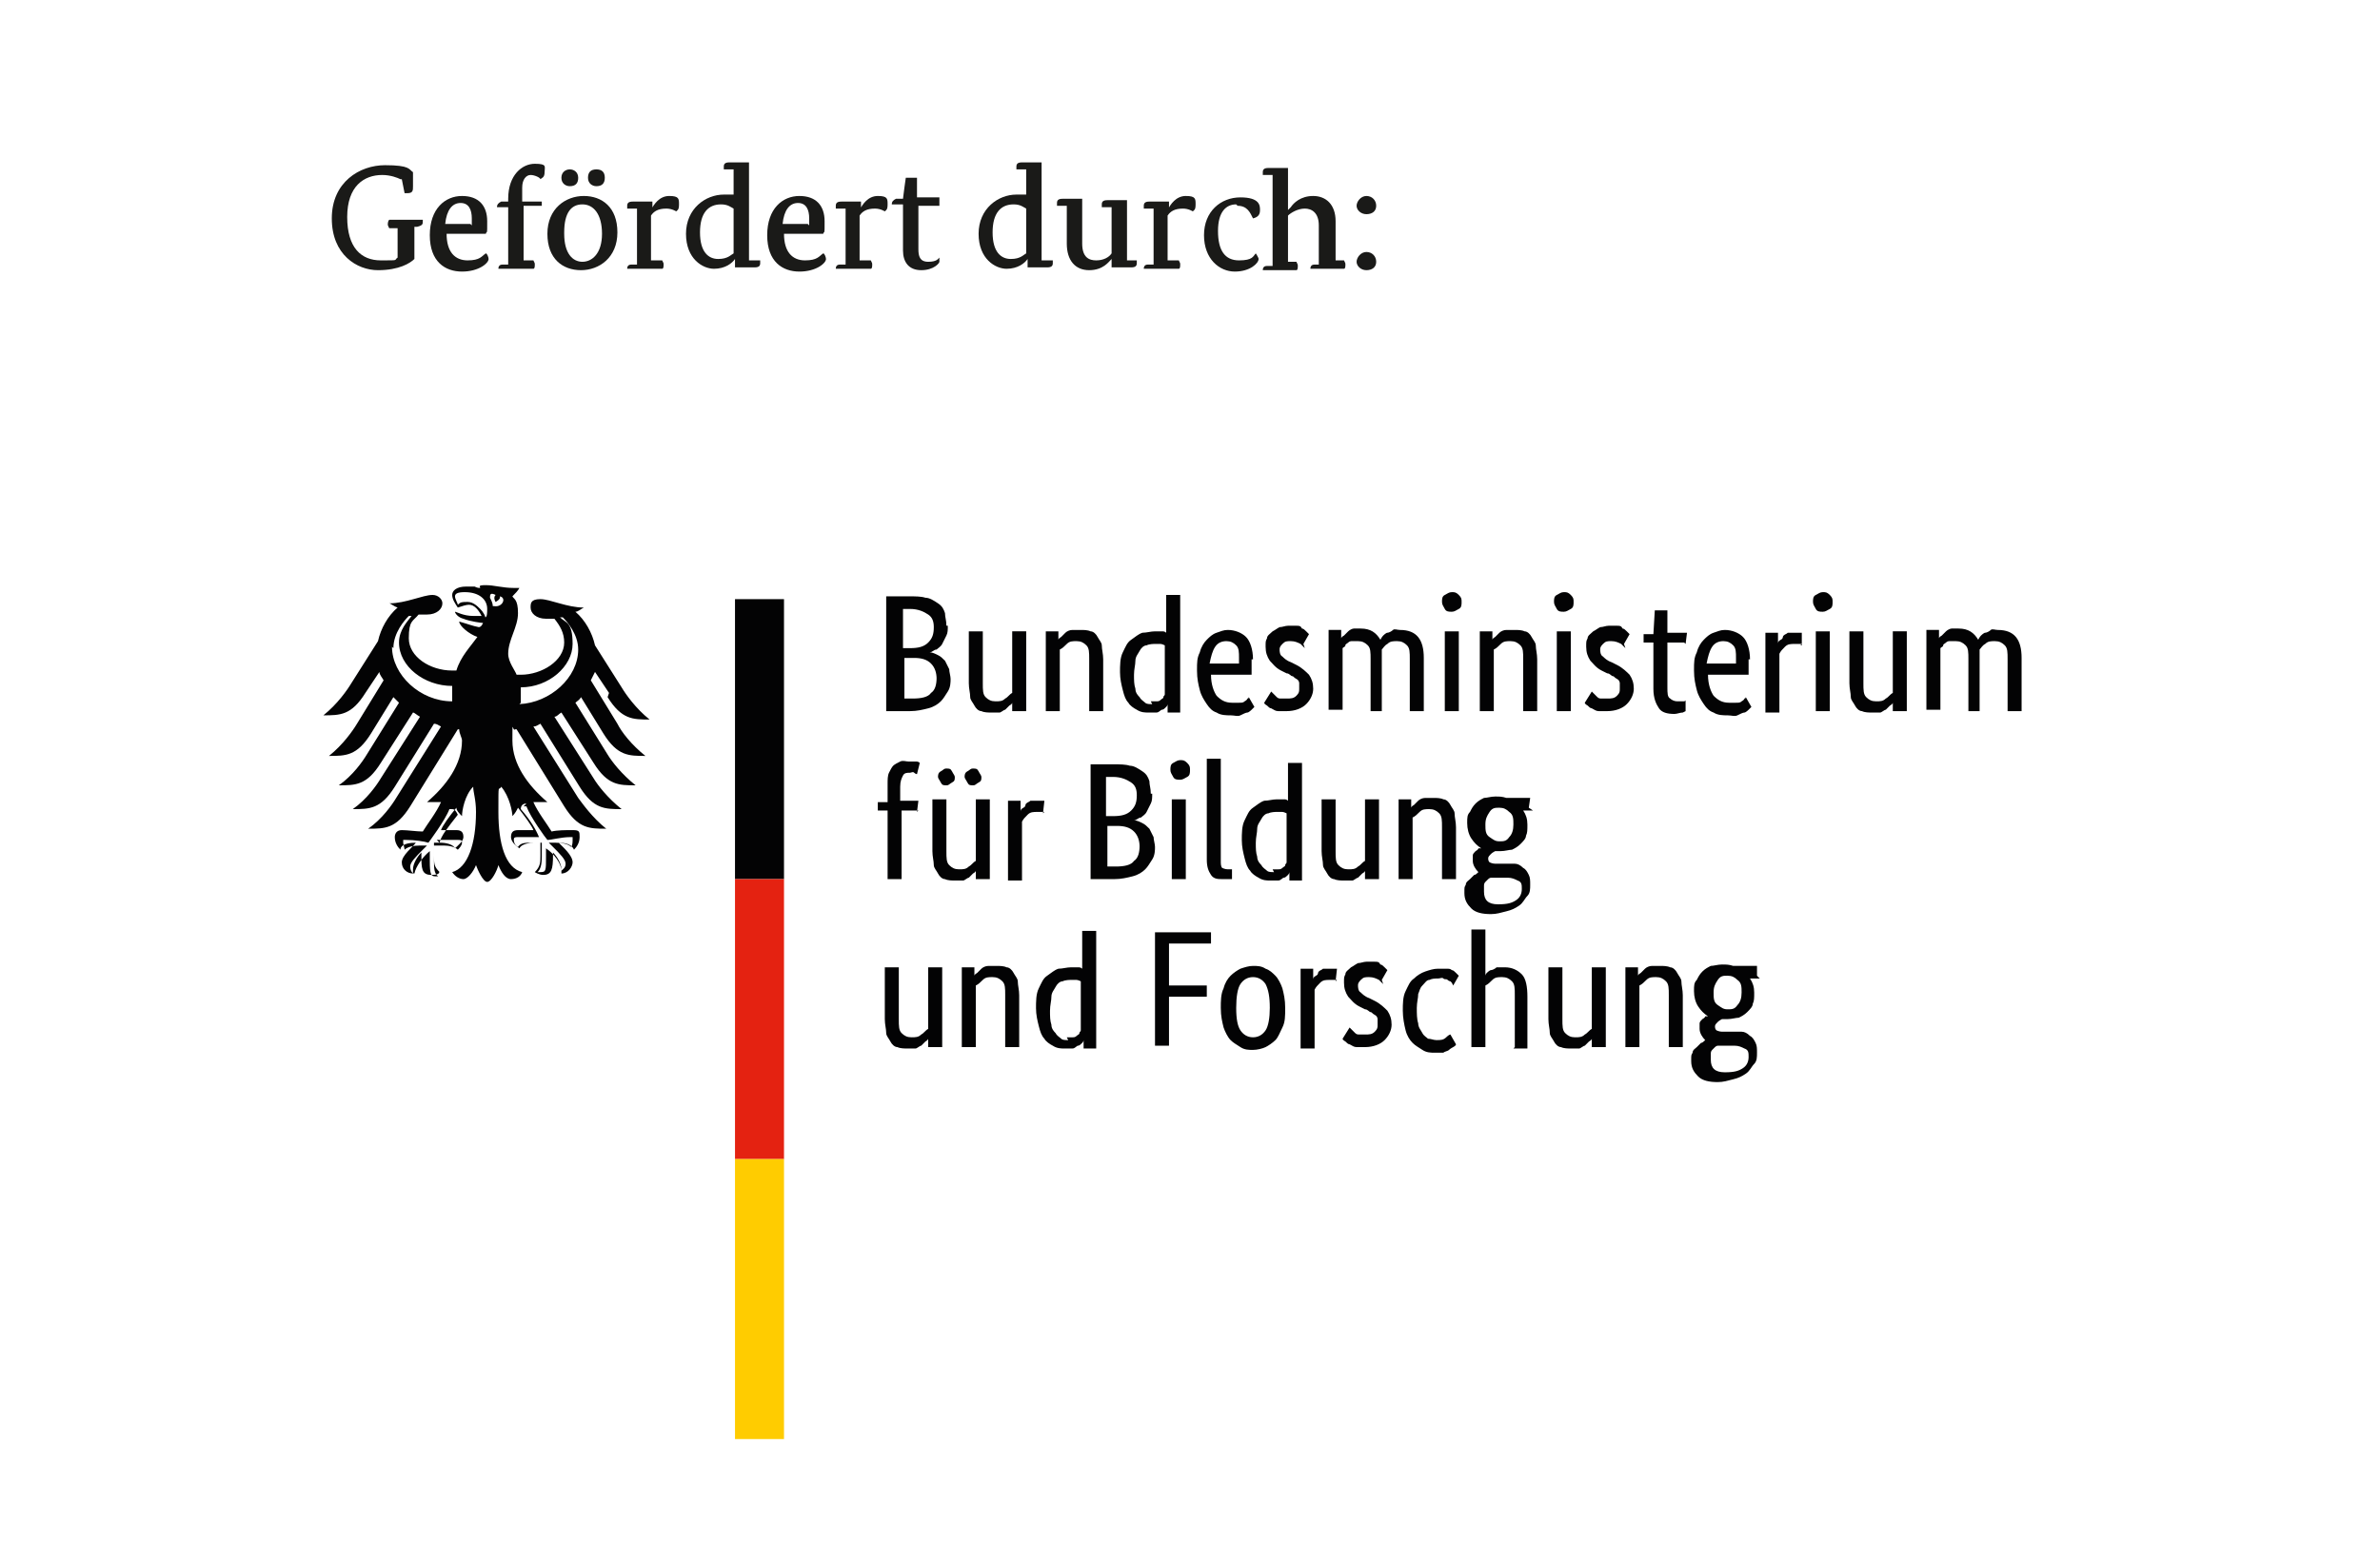 <?xml version="1.0" encoding="UTF-8"?>
<svg xmlns="http://www.w3.org/2000/svg" version="1.1" viewBox="0 0 170 110.3">
  <!-- Generator: Adobe Illustrator 29.5.1, SVG Export Plug-In . SVG Version: 2.1.0 Build 141)  -->
  <g id="Hintergrund" display="none">
    <rect x="0" y="-9.5" width="170" height="175" fill="#fff"/>
  </g>
  <g id="Foerderzusatz">
    <g>
      <path d="M28.6,12.8c-.2-.1-.7-.3-1.3-.3-1.3,0-2.5.8-2.5,3s1,3.1,2.4,3.1.9,0,1.2-.2v-2.1h-.6c-.1-.2-.1-.2-.1-.3,0,0,0-.2.1-.3h2.4s0,0,0,.1c0,.2,0,.3-.4.4h-.2v2.3c-.3.3-1.1.8-2.6.8s-3.3-1.1-3.3-3.7,2-3.8,3.8-3.8,1.7.3,2,.5c0,.3,0,1,0,1,0,.3,0,.5-.4.5s-.2,0-.2,0l-.2-1Z" fill="#1a1a18"/>
      <path d="M31.9,16.7c0,1.3.6,1.9,1.5,1.9s1-.3,1.3-.5c.1,0,.2.3.2.4,0,.3-.7.9-1.9.9s-2.3-.7-2.3-2.6,1.1-2.8,2.3-2.8,1.8.7,1.8,1.8,0,.6-.1.9h-2.8ZM33.7,16.1c0,0,0-.3,0-.5,0-.6-.2-1.1-.8-1.1s-1,.5-1.1,1.5h1.8Z" fill="#1a1a18"/>
      <path d="M38.7,14.7h-1.3v3.9h.7c.1.2.1.2.1.3s0,.3-.1.3h-2.5s0,0,0,0c0-.2.1-.3.3-.3h.4v-4.1h-.8s0,0,0,0c0-.2.1-.3.3-.4h.5v-.2c0-1.7,1-2.5,1.9-2.5s.7.2.7.6-.2.4-.3.5c0-.1-.4-.3-.7-.3s-.6.3-.6.9,0,1,0,1h1.4v.6Z" fill="#1a1a18"/>
      <path d="M44.1,16.6c0,1.8-1.3,2.7-2.6,2.7s-2.4-.8-2.4-2.6,1.3-2.7,2.6-2.7,2.4.8,2.4,2.6ZM40.7,13.3c-.3,0-.6-.2-.6-.6s.3-.6.6-.6.6.2.6.6-.2.6-.6.6ZM40.3,16.7c0,1.4.6,2,1.3,2s1.4-.6,1.4-2-.6-2.1-1.4-2.1-1.3.6-1.3,2ZM42.6,13.3c-.3,0-.6-.2-.6-.6s.2-.6.6-.6.6.2.6.6-.2.6-.6.6Z" fill="#1a1a18"/>
      <path d="M46.5,15h0c.2-.4.6-1,1.3-1s.7.2.7.6-.1.4-.2.5c0,0-.3-.2-.7-.2-.6,0-.9.2-1.1.5v3.2h.8c.1.2.1.2.1.3s0,.3-.1.3h-2.5s0,0,0,0c0-.2.1-.3.3-.3h.4v-4h-.7c0-.1,0-.2,0-.2,0-.2.1-.3.4-.3h1.4c0-.1,0,.8,0,.8Z" fill="#1a1a18"/>
      <path d="M53.5,18.6h.8c0,.1,0,.1,0,.2,0,.2-.1.3-.4.3h-1.4c0,.1,0-.6,0-.6h0c-.2.3-.7.7-1.5.7s-2-.7-2-2.5,1.4-2.8,2.7-2.8.6,0,.7,0v-1.8h-.7c0-.1,0-.2,0-.2,0-.2.1-.3.4-.3h1.4c0-.1,0,6.9,0,6.9ZM52.4,14.9c-.2-.1-.4-.3-.9-.3-.9,0-1.5.6-1.5,2s.6,1.9,1.3,1.9.9-.3,1.1-.4v-3.1Z" fill="#1a1a18"/>
      <path d="M56,16.7c0,1.3.6,1.9,1.5,1.9s1-.3,1.3-.5c.1,0,.2.3.2.4,0,.3-.7.9-1.9.9s-2.3-.7-2.3-2.6,1.1-2.8,2.3-2.8,1.8.7,1.8,1.8,0,.6-.1.9h-2.8ZM57.8,16.1c0,0,0-.3,0-.5,0-.6-.2-1.1-.8-1.1s-1,.5-1.1,1.5h1.8Z" fill="#1a1a18"/>
      <path d="M61.4,15h0c.2-.4.6-1,1.3-1s.7.2.7.6-.1.4-.2.5c0,0-.3-.2-.7-.2-.6,0-.9.2-1.1.5v3.2h.8c.1.2.1.2.1.3s0,.3-.1.3h-2.5s0,0,0,0c0-.2.1-.3.3-.3h.4v-4h-.7c0-.1,0-.2,0-.2,0-.2.1-.3.4-.3h1.4c0-.1,0,.8,0,.8Z" fill="#1a1a18"/>
      <path d="M67,14.7h-1.4v3.1c0,.5.1.9.7.9s.7-.2.8-.3c0,0,0,.2,0,.3s-.4.6-1.3.6-1.3-.6-1.3-1.4v-3.3h-.8s0,0,0,0c0-.2.1-.3.3-.4h.5c0-.1.2-1.5.2-1.5h.8v1.4h1.6v.6Z" fill="#1a1a18"/>
      <path d="M74.4,18.6h.8c0,.1,0,.1,0,.2,0,.2-.1.3-.4.3h-1.4c0,.1,0-.6,0-.6h0c-.2.3-.7.7-1.5.7s-2-.7-2-2.5,1.4-2.8,2.7-2.8.6,0,.7,0v-1.8h-.7c0-.1,0-.2,0-.2,0-.2.1-.3.4-.3h1.4c0-.1,0,6.9,0,6.9ZM73.3,14.9c-.2-.1-.4-.3-.9-.3-.9,0-1.5.6-1.5,2s.6,1.9,1.3,1.9.9-.3,1.1-.4v-3.1Z" fill="#1a1a18"/>
      <path d="M80.4,18.6h.8c0,.1,0,.1,0,.2,0,.2-.1.3-.4.3h-1.4c0,.1,0-.6,0-.6h0c-.2.2-.6.8-1.6.8s-1.6-.7-1.6-1.9v-2.7h-.7c0-.1,0-.2,0-.2,0-.2.1-.3.4-.3h1.4c0-.1,0,3.2,0,3.2,0,1,.5,1.2,1,1.2s.9-.2,1.1-.5v-3.3h-.7c0-.1,0-.2,0-.2,0-.2.1-.3.4-.3h1.4c0-.1,0,4.4,0,4.4Z" fill="#1a1a18"/>
      <path d="M83.4,15h0c.2-.4.6-1,1.3-1s.7.2.7.6-.1.4-.2.5c0,0-.3-.2-.7-.2-.6,0-.9.2-1.1.5v3.2h.8c.1.2.1.2.1.3s0,.3-.1.3h-2.5s0,0,0,0c0-.2.1-.3.3-.3h.4v-4h-.7c0-.1,0-.2,0-.2,0-.2.1-.3.4-.3h1.4c0-.1,0,.8,0,.8Z" fill="#1a1a18"/>
      <path d="M88.3,14.6c-.7,0-1.3.5-1.3,1.9s.5,2.1,1.5,2.1,1-.3,1.2-.5c0,0,.2.3.2.4,0,.3-.6.9-1.7.9s-2.2-.9-2.2-2.6,1.2-2.7,2.6-2.7,1.4.6,1.4.9-.1.5-.5.6c-.2-.4-.4-.9-1.1-.9Z" fill="#1a1a18"/>
      <path d="M92.2,14.8h0c.2-.3.7-.8,1.6-.8s1.6.6,1.6,1.8v2.8h.6c.1.2.1.2.1.3s0,.3-.1.3h-2.4s0,0,0,0c0-.2.1-.3.3-.3h.3v-2.8c0-.9-.5-1.2-1-1.2s-1,.3-1.2.5v3.3h.6c.1.2.1.2.1.3s0,.3-.1.3h-2.4s0,0,0,0c0-.2.1-.3.3-.3h.4v-6.5h-.7c0-.1,0-.2,0-.2,0-.2.1-.3.4-.3h1.4c0-.1,0,3,0,3Z" fill="#1a1a18"/>
      <path d="M97.6,15.3c-.4,0-.7-.3-.7-.6s.3-.7.7-.7.7.3.7.7-.3.6-.7.6ZM97.6,19.3c-.4,0-.7-.3-.7-.6s.3-.7.7-.7.7.3.7.7-.3.6-.7.6Z" fill="#1a1a18"/>
    </g>
    <g>
      <g id="Name">
        <path d="M67.7,44.7c0,.3,0,.5-.1.7s-.2.4-.3.6c-.1.2-.3.3-.4.4-.2,0-.3.2-.5.2h0c.2,0,.4.1.6.2.2.1.3.2.5.4.1.2.2.4.3.6,0,.2.1.5.1.7s0,.6-.2.9-.3.5-.5.7c-.2.2-.5.4-.9.5s-.8.2-1.3.2h-1.7v-8.2h1.6c.5,0,.9,0,1.2.1.3,0,.6.2.9.4s.4.4.5.7c0,.3.1.5.1.9ZM66.7,44.8c0-.4-.1-.7-.4-.9s-.7-.4-1.3-.4h-.5v2.8h.5c.6,0,1-.1,1.3-.4s.4-.6.4-1.1ZM66.9,48.5c0-.4-.1-.8-.4-1.1-.3-.3-.7-.4-1.2-.4h-.7v2.9h.6c.6,0,1.1-.1,1.3-.4.3-.2.4-.6.4-1.1ZM73.2,50.8h-.9v-.6h0s0,.1-.2.2c0,0-.2.2-.3.3-.1,0-.3.2-.4.2s-.4,0-.6,0-.5,0-.7-.1c-.2,0-.4-.2-.5-.4s-.3-.4-.3-.6c0-.3-.1-.6-.1-1v-3.7h1v3.7c0,.5,0,.8.2,1,.2.2.4.3.7.3s.5,0,.7-.2c.2-.1.3-.3.5-.4v-4.4h1s0,5.7,0,5.7ZM77.8,50.8v-3.7c0-.5,0-.8-.2-1-.2-.2-.4-.3-.7-.3s-.5,0-.7.2-.3.3-.5.4v4.4h-1v-5.7h.9v.6h0s0-.1.2-.2c0,0,.2-.2.3-.3s.3-.2.5-.2.4,0,.6,0,.5,0,.7.1c.2,0,.4.2.5.4s.3.4.3.6c0,.3.1.6.1,1v3.7h-1ZM80,48.1c0-.6,0-1.1.2-1.5s.3-.7.6-.9.5-.4.8-.5c.3,0,.6-.1.9-.1s.3,0,.5,0c.1,0,.2,0,.3.1v-2.7h1c0-.1,0,8.4,0,8.4h-.9v-.6h0s0,.1-.1.2-.2.2-.3.2-.2.2-.4.2c-.2,0-.4,0-.6,0s-.5,0-.8-.2c-.2-.1-.5-.3-.6-.5-.2-.2-.3-.5-.4-.9s-.2-.8-.2-1.3h0ZM82.2,50.1c.2,0,.3,0,.4,0s.2,0,.3-.1.2-.1.2-.2.1-.1.1-.2v-3.5c0,0-.2-.1-.3-.1-.1,0-.3,0-.4,0s-.4,0-.6.1c-.2,0-.4.2-.5.4s-.3.4-.3.7-.1.6-.1,1,0,.7.1,1c0,.3.2.5.3.6.1.2.3.3.4.4s.3.1.5.1h0ZM89.4,47.1c0,.2,0,.5,0,.6s0,.3,0,.5h-2.9c0,.7.2,1.2.4,1.5.3.3.6.5,1.1.5s.3,0,.5,0,.3,0,.4-.1c0,0,.2-.1.2-.2,0,0,.1,0,.1-.1l.4.7s0,0-.2.2c0,0-.2.2-.3.2-.1,0-.3.1-.5.2s-.4,0-.7,0-.7,0-1-.2c-.3-.1-.5-.3-.7-.6s-.4-.6-.5-1c-.1-.4-.2-.8-.2-1.4s0-.9.2-1.3c.1-.4.3-.7.5-.9s.4-.4.7-.5c.3-.1.5-.2.8-.2.5,0,1,.2,1.3.5s.5.9.5,1.6h0ZM87.6,45.8c-.3,0-.6.1-.8.4s-.3.7-.4,1.2h2.1s0,0,0-.2c0,0,0-.2,0-.2,0-.4,0-.7-.2-.9-.2-.2-.4-.3-.7-.3ZM93.2,46.3c0,0-.2-.2-.3-.3-.2-.1-.4-.2-.7-.2s-.4,0-.6.2-.2.3-.2.4,0,.4.2.5c.1.1.3.3.6.4l.4.2c.4.2.7.5.9.7.2.3.3.6.3,1s-.2.8-.5,1.1c-.3.3-.8.5-1.4.5s-.4,0-.6,0-.3-.1-.5-.2c-.1,0-.2-.1-.3-.2,0,0-.2-.1-.2-.2l.5-.8s.1.1.2.2c0,0,.1.1.2.2s.2.1.3.1.3,0,.4,0c.3,0,.5,0,.7-.2s.2-.3.2-.5,0-.3,0-.4c0,0,0-.2-.2-.3s-.2-.2-.3-.2-.2-.2-.4-.2l-.4-.2c-.4-.2-.6-.5-.8-.7-.2-.3-.3-.6-.3-1s0-.4.1-.6c0-.2.2-.3.4-.5.2-.1.3-.2.5-.3.2,0,.4-.1.6-.1s.4,0,.6,0c.2,0,.3,0,.4.2.1,0,.2.1.3.2,0,0,.1.1.2.2l-.4.7h0ZM97.9,50.8v-3.7c0-.5,0-.8-.2-1s-.4-.3-.7-.3-.3,0-.4,0c-.1,0-.2,0-.3.1s-.2.1-.2.2-.1.1-.2.2v4.4h-1v-5.7h.9v.6h0c0,0,0-.1.2-.2,0,0,.2-.2.3-.3s.3-.2.4-.2.3,0,.5,0c.7,0,1.1.3,1.4.8,0,0,.1-.2.2-.3,0,0,.2-.2.3-.2.1,0,.3-.1.4-.2s.3,0,.5,0c1.2,0,1.7.7,1.7,2v3.8h-1v-3.7c0-.5,0-.8-.2-1s-.4-.3-.7-.3-.5,0-.7.2c-.2.1-.3.3-.4.4,0,0,0,.2,0,.3,0,0,0,.2,0,.3v3.8s-1,0-1,0ZM104.2,50.8h-1v-5.7h1v5.7ZM103.7,43.7c-.2,0-.4,0-.5-.2s-.2-.3-.2-.5,0-.4.2-.5.3-.2.5-.2.3,0,.5.2.2.3.2.5,0,.4-.2.5-.3.2-.5.2ZM108.8,50.8v-3.7c0-.5,0-.8-.2-1-.2-.2-.4-.3-.7-.3s-.5,0-.7.2-.3.3-.5.4v4.4h-1v-5.7h.9v.6h0s0-.1.2-.2c0,0,.2-.2.3-.3s.3-.2.5-.2.4,0,.6,0,.5,0,.7.1c.2,0,.4.2.5.4s.3.4.3.6c0,.3.1.6.1,1v3.7h-1ZM112.2,50.8h-1v-5.7h1v5.7ZM111.7,43.7c-.2,0-.4,0-.5-.2s-.2-.3-.2-.5,0-.4.2-.5.3-.2.5-.2.3,0,.5.2.2.3.2.5,0,.4-.2.5-.3.2-.5.2ZM116.1,46.3c0,0-.2-.2-.3-.3-.2-.1-.4-.2-.7-.2s-.4,0-.6.2-.2.3-.2.4,0,.4.2.5c.1.1.3.3.6.4l.4.2c.4.2.7.5.9.7.2.3.3.6.3,1s-.2.8-.5,1.1c-.3.3-.8.5-1.4.5s-.4,0-.6,0-.3-.1-.5-.2c-.1,0-.2-.1-.3-.2,0,0-.2-.1-.2-.2l.5-.8s.1.1.2.2c0,0,.1.1.2.2s.2.1.3.1.3,0,.4,0c.3,0,.5,0,.7-.2s.2-.3.2-.5,0-.3,0-.4c0,0,0-.2-.2-.3s-.2-.2-.3-.2-.2-.2-.4-.2l-.4-.2c-.4-.2-.6-.5-.8-.7-.2-.3-.3-.6-.3-1s0-.4.1-.6c0-.2.2-.3.4-.5.2-.1.3-.2.5-.3.2,0,.4-.1.6-.1s.4,0,.6,0c.2,0,.3,0,.4.2.1,0,.2.1.3.2,0,0,.1.1.2.2l-.4.7h0ZM120.3,45.9h-1.2v3.2c0,.4,0,.7.2.8.1.1.3.2.5.2s.3,0,.4,0,.2,0,.2-.1v.8c0,0,0,0-.2.1-.2,0-.4.1-.6.1-.5,0-.9-.1-1.1-.4-.2-.3-.4-.7-.4-1.4v-3.3h-.7v-.6h.7c0-.1.1-1.7.1-1.7h.9v1.6h1.4s-.1.8-.1.8ZM124.9,47.1c0,.2,0,.5,0,.6s0,.3,0,.5h-2.9c0,.7.2,1.2.4,1.5.3.3.6.5,1.1.5s.3,0,.5,0,.3,0,.4-.1c0,0,.2-.1.2-.2,0,0,.1,0,.1-.1l.4.7s0,0-.2.2c0,0-.2.2-.3.2-.1,0-.3.1-.5.2s-.4,0-.7,0-.7,0-1-.2c-.3-.1-.5-.3-.7-.6s-.4-.6-.5-1c-.1-.4-.2-.8-.2-1.4s0-.9.2-1.3c.1-.4.3-.7.5-.9s.4-.4.7-.5c.3-.1.5-.2.8-.2.5,0,1,.2,1.3.5s.5.9.5,1.6h0ZM123.1,45.8c-.3,0-.6.1-.8.4s-.3.7-.4,1.2h2.1s0,0,0-.2c0,0,0-.2,0-.2,0-.4,0-.7-.2-.9-.2-.2-.4-.3-.7-.3ZM128.7,46s0,0-.2,0-.2,0-.3,0c-.3,0-.5,0-.7.2-.2.2-.3.3-.4.5v4.2h-1v-5.7h.9v.8h0c0-.1,0-.2.2-.3s.1-.2.2-.3.2-.1.3-.2c.1,0,.3,0,.5,0s.2,0,.3,0,.1,0,.2,0v.9q-.1,0-.1,0ZM130.7,50.8h-1v-5.7h1v5.7ZM130.2,43.7c-.2,0-.4,0-.5-.2s-.2-.3-.2-.5,0-.4.2-.5.3-.2.5-.2.3,0,.5.2.2.3.2.5,0,.4-.2.5-.3.2-.5.2ZM136.1,50.8h-.9v-.6h0s0,.1-.2.2c0,0-.2.2-.3.3-.1,0-.3.2-.4.2s-.4,0-.6,0-.5,0-.7-.1c-.2,0-.4-.2-.5-.4s-.3-.4-.3-.6c0-.3-.1-.6-.1-1v-3.7h1v3.7c0,.5,0,.8.2,1,.2.2.4.3.7.3s.5,0,.7-.2c.2-.1.3-.3.5-.4v-4.4h1v5.7h0ZM140.6,50.8v-3.7c0-.5,0-.8-.2-1s-.4-.3-.7-.3-.3,0-.4,0c-.1,0-.2,0-.3.1s-.2.1-.2.2-.1.1-.2.2v4.4h-1v-5.7h.9v.6h0c0,0,0-.1.2-.2,0,0,.2-.2.3-.3s.3-.2.4-.2.3,0,.5,0c.7,0,1.1.3,1.4.8,0,0,.1-.2.2-.3,0,0,.2-.2.3-.2.1,0,.3-.1.4-.2s.3,0,.5,0c1.2,0,1.7.7,1.7,2v3.8h-1v-3.7c0-.5,0-.8-.2-1s-.4-.3-.7-.3-.5,0-.7.2c-.2.1-.3.3-.4.4,0,0,0,.2,0,.3,0,0,0,.2,0,.3v3.8h-1ZM65.6,57.9h-1.2v4.9h-1v-4.9h-.7v-.6h.7v-1.3c0-.3,0-.6.1-.8s.2-.4.3-.5.3-.2.5-.3.4,0,.6,0,.4,0,.5,0,.2,0,.3.1l-.2.8s-.1,0-.2-.1-.2,0-.3,0c-.2,0-.4,0-.5.2s-.2.4-.2.8v1h1.3s-.1.8-.1.8ZM70.6,62.8h-.9v-.6h0s0,.1-.2.2c0,0-.2.2-.3.3-.1,0-.3.2-.4.2s-.4,0-.6,0-.5,0-.7-.1c-.2,0-.4-.2-.5-.4s-.3-.4-.3-.6c0-.3-.1-.6-.1-1v-3.7h1v3.7c0,.5,0,.8.2,1,.2.2.4.3.7.3s.5,0,.7-.2c.2-.1.3-.3.5-.4v-4.4h1s0,5.7,0,5.7ZM68.2,55.5c0,.2,0,.3-.2.4s-.2.2-.4.2-.3,0-.4-.2-.2-.3-.2-.4,0-.3.2-.4.2-.2.4-.2.3,0,.4.2.2.3.2.4ZM70.1,55.5c0,.2,0,.3-.2.4s-.2.2-.4.2-.3,0-.4-.2-.2-.3-.2-.4,0-.3.2-.4.2-.2.4-.2.3,0,.4.2.2.3.2.4ZM74.6,58s0,0-.2,0-.2,0-.3,0c-.3,0-.5,0-.7.2-.2.2-.3.3-.4.5v4.2h-1v-5.7h.9v.8h0c0-.1,0-.2.2-.3s.1-.2.2-.3.2-.1.3-.2c.1,0,.3,0,.5,0s.2,0,.3,0,.1,0,.2,0c0,0-.1.9-.1.9ZM82.3,56.7c0,.3,0,.5-.1.7s-.2.4-.3.6c-.1.2-.3.3-.4.4-.2,0-.3.2-.5.2h0c.2,0,.4.1.6.2.2.1.3.2.5.4.1.2.2.4.3.6,0,.2.1.5.1.7s0,.6-.2.9-.3.5-.5.7c-.2.2-.5.4-.9.5s-.8.2-1.3.2h-1.7v-8.2h1.6c.5,0,.9,0,1.2.1.3,0,.6.2.9.4s.4.4.5.7c0,.3.1.5.1.9ZM81.2,56.8c0-.4-.1-.7-.4-.9s-.7-.4-1.3-.4h-.5v2.8h.5c.6,0,1-.1,1.3-.4s.4-.6.4-1.1ZM81.4,60.5c0-.4-.1-.8-.4-1.1-.3-.3-.7-.4-1.2-.4h-.7v2.9h.6c.6,0,1.1-.1,1.3-.4.3-.2.4-.6.4-1.1ZM84.7,62.8h-1v-5.7h1v5.7ZM84.3,55.7c-.2,0-.4,0-.5-.2s-.2-.3-.2-.5,0-.4.2-.5.3-.2.5-.2.3,0,.5.2.2.3.2.5,0,.4-.2.5-.3.2-.5.2ZM87.2,61.5c0,.2,0,.4.1.5,0,0,.2.1.4.1s.2,0,.2,0,.1,0,.1,0v.7s0,0-.2,0-.3,0-.5,0c-.3,0-.6,0-.8-.3s-.3-.6-.3-1.1v-7.2h1c0-.1,0,7.1,0,7.1h0ZM88.7,60.1c0-.6,0-1.1.2-1.5s.3-.7.6-.9.5-.4.8-.5c.3,0,.6-.1.9-.1s.3,0,.5,0c.1,0,.2,0,.3.1v-2.7h1c0-.1,0,8.4,0,8.4h-.9v-.6h0s0,.1-.1.2-.2.2-.3.2-.2.2-.4.2c-.2,0-.4,0-.6,0s-.5,0-.8-.2c-.2-.1-.5-.3-.6-.5-.2-.2-.3-.5-.4-.9s-.2-.8-.2-1.3h0ZM90.9,62.1c.2,0,.3,0,.4,0s.2,0,.3-.1.2-.1.2-.2.1-.1.1-.2v-3.5c0,0-.2-.1-.3-.1-.1,0-.3,0-.4,0s-.4,0-.6.1c-.2,0-.4.2-.5.4s-.3.4-.3.7-.1.6-.1,1,0,.7.1,1c0,.3.2.5.3.6.1.2.3.3.4.4s.3.1.5.1ZM98.4,62.8h-.9v-.6h0s0,.1-.2.2c0,0-.2.2-.3.3-.1,0-.3.2-.4.2s-.4,0-.6,0-.5,0-.7-.1c-.2,0-.4-.2-.5-.4s-.3-.4-.3-.6c0-.3-.1-.6-.1-1v-3.7h1v3.7c0,.5,0,.8.2,1,.2.2.4.3.7.3s.5,0,.7-.2c.2-.1.3-.3.5-.4v-4.4h1s0,5.7,0,5.7ZM103,62.8v-3.7c0-.5,0-.8-.2-1-.2-.2-.4-.3-.7-.3s-.5,0-.7.2-.3.3-.5.4v4.4h-1v-5.7h.9v.6h0s0-.1.2-.2c0,0,.2-.2.3-.3s.3-.2.5-.2.4,0,.6,0,.5,0,.7.1c.2,0,.4.2.5.4s.3.4.3.6c0,.3.1.6.1,1v3.7h-1ZM109.5,57.9h-.7c.2.3.3.6.3,1s0,.6-.1.8c0,.2-.2.4-.4.6s-.4.3-.6.4c-.2,0-.5.1-.8.1h-.2s0,0-.2,0c0,0-.2.1-.3.2s-.2.2-.2.3,0,.2.1.3c0,0,.2.1.4.1h.7c.3,0,.5,0,.7,0s.4.1.6.3c.2.1.3.3.4.5s.1.4.1.7,0,.6-.2.8-.3.5-.6.7-.5.3-.9.4-.7.2-1.1.2c-.6,0-1.1-.1-1.4-.4-.3-.3-.5-.6-.5-1.1s0-.4.1-.6c0-.2.2-.3.3-.4.1-.1.2-.2.3-.3.1,0,.2-.1.3-.2h0c-.2-.2-.4-.5-.4-.8s0-.3,0-.4.1-.2.2-.3c0,0,.2-.1.2-.2,0,0,.1,0,.2,0h0c-.3-.2-.5-.4-.7-.7-.2-.3-.3-.7-.3-1.1s0-.6.2-.8c.1-.2.2-.4.4-.6s.4-.3.6-.4c.2,0,.5-.1.8-.1s.5,0,.8.1h1.7s-.1.7-.1.7ZM106.9,62.7c-.2,0-.3,0-.4,0,0,0-.1,0-.2.1,0,0-.1.1-.2.2s-.1.2-.1.3c0,.1,0,.2,0,.4,0,.6.3.9,1,.9s1-.1,1.3-.3.4-.5.4-.8,0-.5-.3-.6c-.2-.1-.4-.2-.7-.2,0,0-.7,0-.7,0ZM108.1,58.9c0-.4,0-.7-.3-.9-.2-.2-.4-.3-.7-.3s-.5,0-.7.3-.3.5-.3.9,0,.7.3.9.4.3.7.3.5,0,.7-.3c.2-.2.3-.5.3-.9ZM67.2,74.8h-.9v-.6h0s0,.1-.2.2c0,0-.2.2-.3.3-.1,0-.3.2-.4.2s-.4,0-.6,0-.5,0-.7-.1c-.2,0-.4-.2-.5-.4s-.3-.4-.3-.6c0-.3-.1-.6-.1-1v-3.7h1v3.7c0,.5,0,.8.2,1,.2.2.4.3.7.3s.5,0,.7-.2c.2-.1.3-.3.5-.4v-4.4h1s0,5.7,0,5.7ZM71.8,74.8v-3.7c0-.5,0-.8-.2-1-.2-.2-.4-.3-.7-.3s-.5,0-.7.2-.3.3-.5.4v4.4h-1v-5.7h.9v.6h0s0-.1.2-.2c0,0,.2-.2.3-.3s.3-.2.5-.2.4,0,.6,0,.5,0,.7.1c.2,0,.4.2.5.4s.3.4.3.6c0,.3.1.6.1,1v3.7h-1ZM74,72.1c0-.6,0-1.1.2-1.5s.3-.7.6-.9.5-.4.8-.5c.3,0,.6-.1.9-.1s.3,0,.5,0c.1,0,.2,0,.3.1v-2.7h1c0-.1,0,8.4,0,8.4h-.9v-.6h0s0,.1-.1.2-.2.2-.3.2-.2.2-.4.2c-.2,0-.4,0-.6,0s-.5,0-.8-.2c-.2-.1-.5-.3-.6-.5-.2-.2-.3-.5-.4-.9s-.2-.8-.2-1.3h0ZM76.2,74.1c.2,0,.3,0,.4,0s.2,0,.3-.1.2-.1.2-.2.1-.1.1-.2v-3.5c0,0-.2-.1-.3-.1-.1,0-.3,0-.4,0s-.4,0-.6.1c-.2,0-.4.2-.5.4s-.3.4-.3.7-.1.6-.1,1,0,.7.1,1c0,.3.2.5.3.6.1.2.3.3.4.4s.3.1.5.1ZM82.5,74.8v-8.2h4v.8h-3v3h2.7v.8h-2.7v3.5s-1,0-1,0ZM87.2,72c0-.5,0-1,.2-1.4.1-.4.3-.7.5-.9.2-.2.5-.4.7-.5.3-.1.6-.2.9-.2s.6,0,.9.2c.3.1.5.3.7.5.2.2.4.6.5.9.1.4.2.8.2,1.4s0,1-.2,1.4-.3.7-.5.9c-.2.2-.5.4-.7.5s-.6.2-.9.2-.6,0-.9-.2-.5-.3-.7-.5c-.2-.2-.4-.6-.5-.9-.1-.4-.2-.8-.2-1.4ZM90.7,72c0-.8-.1-1.3-.3-1.7-.2-.3-.5-.5-.9-.5s-.7.2-.9.5c-.2.3-.3.9-.3,1.7s.1,1.3.3,1.6.5.5.9.5.7-.2.9-.5c.2-.3.3-.9.3-1.6ZM95.5,70s0,0-.2,0-.2,0-.3,0c-.3,0-.5,0-.7.2-.2.2-.3.3-.4.5v4.2h-1v-5.7h.9v.8h0c0-.1,0-.2.2-.3s.1-.2.2-.3.2-.1.3-.2c.1,0,.3,0,.5,0s.2,0,.3,0,.1,0,.2,0c0,0-.1.9-.1.9ZM98.8,70.3c0,0-.2-.2-.3-.3-.2-.1-.4-.2-.7-.2s-.4,0-.6.2-.2.3-.2.4,0,.4.2.5c.1.1.3.3.6.4l.4.2c.4.2.7.5.9.7.2.3.3.6.3,1s-.2.8-.5,1.1c-.3.3-.8.5-1.4.5s-.4,0-.6,0-.3-.1-.5-.2c-.1,0-.2-.1-.3-.2,0,0-.2-.1-.2-.2l.5-.8s.1.1.2.2c0,0,.1.1.2.2s.2.1.3.1.3,0,.4,0c.3,0,.5,0,.7-.2s.2-.3.2-.5,0-.3,0-.4c0,0,0-.2-.2-.3s-.2-.2-.3-.2-.2-.2-.4-.2l-.4-.2c-.4-.2-.6-.5-.8-.7-.2-.3-.3-.6-.3-1s0-.4.1-.6c0-.2.2-.3.4-.5.2-.1.3-.2.5-.3.2,0,.4-.1.6-.1s.4,0,.6,0c.2,0,.3,0,.4.2.1,0,.2.1.3.2,0,0,.1.1.2.2l-.4.7h0ZM103.7,70.2s0,0-.1-.1c0,0-.1,0-.2-.1s-.2,0-.3-.1-.2,0-.4,0c-.2,0-.4,0-.6.1-.2,0-.3.2-.5.4s-.2.4-.3.6c0,.3-.1.6-.1,1s0,.8.1,1.1c0,.3.2.5.3.7.1.2.3.3.4.4.2,0,.4.1.6.1.3,0,.5,0,.7-.2s.3-.2.3-.2l.4.7s0,.1-.2.2c0,0-.2.1-.3.2s-.3.1-.4.2c-.2,0-.4,0-.6,0-.3,0-.6,0-.9-.2s-.5-.3-.7-.5-.4-.5-.5-.9-.2-.9-.2-1.4,0-1,.2-1.4.3-.7.6-.9c.2-.2.5-.4.8-.5.3-.1.6-.2.9-.2s.4,0,.6,0c.2,0,.3,0,.4.1.1,0,.2.1.3.2,0,0,.1.1.2.2,0,0-.4.7-.4.7ZM108.2,74.8v-3.7c0-.5,0-.8-.2-1-.2-.2-.4-.3-.7-.3s-.5,0-.7.2-.3.3-.5.4v4.4h-1v-8.4h1c0-.1,0,3.3,0,3.3h0s0-.1.1-.2c0,0,.2-.2.3-.2s.3-.1.4-.2c.2,0,.4,0,.6,0,.5,0,.9.2,1.2.5s.4.9.4,1.6v3.7h-1ZM114.6,74.8h-.9v-.6h0s0,.1-.2.2c0,0-.2.2-.3.3-.1,0-.3.2-.4.2s-.4,0-.6,0-.5,0-.7-.1c-.2,0-.4-.2-.5-.4s-.3-.4-.3-.6c0-.3-.1-.6-.1-1v-3.7h1v3.7c0,.5,0,.8.2,1,.2.2.4.3.7.3s.5,0,.7-.2c.2-.1.3-.3.5-.4v-4.4h1s0,5.7,0,5.7ZM119.2,74.8v-3.7c0-.5,0-.8-.2-1-.2-.2-.4-.3-.7-.3s-.5,0-.7.2-.3.3-.5.4v4.4h-1v-5.7h.9v.6h0s0-.1.2-.2c0,0,.2-.2.3-.3s.3-.2.5-.2.4,0,.6,0,.5,0,.7.1c.2,0,.4.2.5.4s.3.4.3.6c0,.3.1.6.1,1v3.7h-1ZM125.7,69.9h-.7c.2.3.3.6.3,1s0,.6-.1.8c0,.2-.2.4-.4.6s-.4.3-.6.4c-.2,0-.5.1-.8.1h-.2s0,0-.2,0c0,0-.2.1-.3.2s-.2.2-.2.3,0,.2.1.3c0,0,.2.1.4.1h.7c.3,0,.5,0,.7,0s.4.1.6.3c.2.1.3.3.4.5s.1.4.1.7,0,.6-.2.8-.3.5-.6.7-.5.3-.9.4-.7.2-1.1.2c-.6,0-1.1-.1-1.4-.4-.3-.3-.5-.6-.5-1.1s0-.4.1-.6c0-.2.2-.3.3-.4.1-.1.2-.2.3-.3.1,0,.2-.1.3-.2h0c-.2-.2-.4-.5-.4-.8s0-.3,0-.4.1-.2.2-.3c0,0,.2-.1.2-.2,0,0,.1,0,.2,0h0c-.3-.2-.5-.4-.7-.7-.2-.3-.3-.7-.3-1.1s0-.6.2-.8c.1-.2.2-.4.4-.6s.4-.3.6-.4c.2,0,.5-.1.8-.1s.5,0,.8.1h1.7v.7ZM123.1,74.7c-.2,0-.3,0-.4,0,0,0-.1,0-.2.1,0,0-.1.1-.2.2s-.1.2-.1.3c0,.1,0,.2,0,.4,0,.6.3.9,1,.9s1-.1,1.3-.3.4-.5.4-.8,0-.5-.3-.6c-.2-.1-.4-.2-.7-.2,0,0-.7,0-.7,0ZM124.4,70.9c0-.4,0-.7-.3-.9-.2-.2-.4-.3-.7-.3s-.5,0-.7.3-.3.5-.3.9,0,.7.3.9.4.3.7.3.5,0,.7-.3c.2-.2.3-.5.3-.9Z" fill="#030304"/>
      </g>
      <g id="Adler-und-Saeulenelement">
        <path d="M37.2,50.2c0-.2,0-.5,0-.7s0-.3,0-.4c2,0,3.7-1.5,3.7-3.1s-.5-1.5-.9-1.9c0,0,.1,0,.2,0,.3.3,1.1,1.2,1.1,2.3,0,2-2,3.8-4.2,3.9M35.2,43.3c0-.2-.1-.4-.2-.6,0-.2,0-.4.4-.2-.2.2,0,.5,0,.5,0,0,.4-.2.3-.4.5.1.2.8-.4.7M34.7,44.3c0-.3-.2-.6-.4-.8-.2-.2-.5-.5-.9-.5s-.5,0-.7.2c0-.1-.2-.4-.2-.6s.2-.3.7-.3c1,0,1.6.5,1.6,1.2s-.1.5-.2.7M37.4,57.6c.1,0,.2,0,.2,0,.3.8,1.4,2.3,1.5,2.4h0s0,0,0,0c.3,0,1-.2,1.6-.2h0c0,0,.1,0,.2,0,0,0,0,.1,0,.2,0,.1,0,.4-.1.5-.2-.2-.6-.3-1.1-.3s-.4,0-.5,0h0s0,0,0,0l.3.3c.5.5.9.9.9,1.2s-.2.4-.3.5c0-.5-.5-1.2-1.1-1.6h0s0,.1,0,.1c0,.1,0,.3,0,.5,0,1,0,1.1-.4,1.1s-.1,0-.2,0c.2-.2.3-.5.3-1.1v-.3s0-.2,0-.2c0-.2,0-.4,0-.5h0c0,0,0,0,0,0-.2,0-.5,0-.7,0-.5,0-.8,0-1,.3-.2-.1-.3-.3-.3-.5,0-.2.1-.2.3-.2s.2,0,.3,0c.2,0,.5,0,1.2,0h0,0c-.2-.5-.6-1.2-1.3-2,0-.2.1-.4.4-.4M31.2,60h0s0,0,0,0c.6,0,1,0,1.2,0,.1,0,.2,0,.3,0,.2,0,.3,0,.3.2s-.2.4-.3.5c-.2-.2-.6-.3-1-.3s-.5,0-.7,0h0s0,0,0,0h0c0,.2,0,.4,0,.6v.2s0,.3,0,.3c0,.5,0,.9.3,1.1,0,0-.1,0-.2,0-.3,0-.4-.1-.4-1.1s0-.4,0-.5v-.2s0,0,0,0c-.5.4-1,1.1-1.1,1.6-.2,0-.3-.3-.3-.5,0-.3.4-.7.9-1.2l.3-.3h0c-.1,0-.3,0-.5,0-.5,0-.9.1-1.1.3,0-.1-.1-.4-.1-.5s0-.2,0-.2c0,0,.1,0,.2,0h0c.6,0,1.3.1,1.6.2h0s0,0,0,0c0,0,1.2-1.6,1.5-2.4,0,0,.1,0,.2,0,.2,0,.3.2.4.4-.7.9-1.2,1.5-1.3,2M28.1,46.3c0-1.1.8-2,1.1-2.3,0,0,.1,0,.2,0-.3.4-.9,1-.9,1.9,0,1.7,1.8,3.1,3.8,3.1,0,.1,0,.3,0,.4,0,.2,0,.5,0,.7-2.3,0-4.3-1.9-4.3-3.9M43.4,49.8c1,1.6,1.8,1.6,3,1.6-1-.8-1.7-1.8-2-2.3l-1.9-3c-.2-.9-.7-1.8-1.4-2.4.2,0,.4-.2.6-.3-1.2,0-2.4-.6-3.1-.6s-.7.3-.7.6c0,.4.4.8,1.1.8s.4,0,.6,0c.4.5.7,1,.7,1.7,0,1.3-1.6,2.3-3.1,2.3s-.2,0-.3,0c-.1-.3-.6-.9-.6-1.5,0-1,.7-1.9.7-2.9s-.3-1-.4-1.2c.2-.2.4-.4.5-.6-.1,0-.2,0-.4,0-.8,0-1.4-.2-2-.2s-.4.1-.4.2,0,0,0,0c-.1,0-.2,0-.4-.1-.2,0-.4,0-.6,0-.7,0-1,.3-1,.6s.2.6.4.9c.3-.1.6-.2.8-.2.4,0,.7.4.9.8-.3,0-.3,0-.6,0-.7,0-1.2-.3-1.3-.3s0,0,0,0c0,.1.2.4.6.5.5.2,1.3.3,1.4.3,0,0-.1.3-.3.3,0,0,0,0,0,0-.5-.1-.7-.2-1.4-.4,0,0,0,0,0,0,0,.3.7.9,1.3,1.1-.5.7-1.2,1.4-1.5,2.4,0,0-.2,0-.3,0-1.6,0-3.1-1-3.1-2.3s.3-1.2.7-1.7c.2,0,.4,0,.6,0,.7,0,1.1-.4,1.1-.8,0-.3-.3-.6-.7-.6-.7,0-1.9.6-3.1.6.1,0,.3.2.6.3-.7.6-1.2,1.5-1.4,2.4l-1.9,3c-.3.5-1,1.5-2,2.3,1.2,0,2,0,3-1.6l1-1.5c0,.2.2.4.3.6l-1.9,3.1c-.3.5-1,1.5-2,2.3,1.2,0,2,0,3-1.6l1.6-2.6c.1.1.3.3.4.4l-2.3,3.7c-.3.5-1,1.5-2,2.2,1.2,0,2,0,3-1.6l2.3-3.6c.1,0,.3.2.5.3l-2.8,4.4c-.3.5-1,1.5-2,2.2,1.2,0,2,0,3-1.6l2.8-4.5c.2,0,.3.1.5.2l-3.2,5.1c-.3.5-1,1.5-2,2.2,1.2,0,2,0,3-1.6l3.4-5.5s0,0,.1,0c0,.3.2.6.2.8,0,1.7-1.1,3.2-2.5,4.4,0,0,.2,0,.4,0,.3,0,.5,0,.6,0-.3.7-1,1.6-1.3,2.1-.4,0-1.1-.1-1.5-.1s-.5.3-.5.5c0,.4.2.7.4.9,0-.2.2-.5,1.1-.5s0,0,0,0c-.2.3-1,.9-1,1.4s.4.8.8.8c0-.1,0-.2,0-.3,0-.4.3-.9.6-1.2,0,0,0,0,0,.2,0,.9,0,1.4.7,1.4s.5-.2.6-.2c-.4-.4-.4-.6-.4-1.2,0-.1,0-.3,0-.5,0-.1,0-.3,0-.4.2,0,.3,0,.5,0,0,0,.8,0,1,.4.2-.2.6-.5.6-.8s-.1-.5-.5-.5-.7,0-1.1,0c.1-.3.6-1,1.1-1.6,0,.2.2.4.4.6,0-.4.2-1.5.8-2.1,0,.4.2.9.2,1.8,0,2.3-.6,4-1.7,4.3.2.3.5.5.8.5s.7-.5.9-1c.1.3.5,1.2.8,1.2s.7-.8.8-1.2c.2.5.5,1,.9,1s.7-.2.8-.5c-1.2-.3-1.7-2-1.7-4.3s0-1.4.2-1.8c.6.7.8,1.8.8,2.1.2-.2.3-.4.4-.6.4.5,1,1.3,1.1,1.6-.4,0-.9,0-1.1,0-.4,0-.5.2-.5.5,0,.3.3.6.6.8.2-.4,1-.4,1-.4.2,0,.2,0,.5,0,0,.1,0,.3,0,.4,0,.2,0,.3,0,.5,0,.5,0,.8-.4,1.2,0,0,.3.2.6.2.6,0,.7-.4.7-1.4s0-.1,0-.2c.3.3.6.8.6,1.2s0,.2,0,.3c.5,0,.8-.5.8-.8,0-.5-.7-1.1-1-1.4,0,0,0,0,0,0,.8,0,1,.3,1.1.5.2-.2.4-.5.4-.9s0-.5-.5-.5-1.1,0-1.5.1c-.3-.5-1-1.4-1.3-2.1.1,0,.3,0,.6,0s.3,0,.4,0c-1.4-1.2-2.5-2.7-2.5-4.4s0-.6.2-.8c0,0,0,0,.1,0l3.4,5.5c1,1.6,1.8,1.6,3,1.6-1-.8-1.7-1.8-2-2.2l-3.2-5.1c.2,0,.3-.1.5-.2l2.8,4.5c1,1.6,1.8,1.6,3,1.6-1-.8-1.7-1.7-2-2.2l-2.8-4.4c.2,0,.3-.2.5-.3l2.3,3.6c1,1.6,1.8,1.6,3,1.6-1-.8-1.7-1.7-2-2.2l-2.3-3.7c.1-.1.3-.2.4-.4l1.6,2.6c1,1.6,1.8,1.6,3,1.6-1-.8-1.7-1.7-2-2.3l-1.9-3.1c.1-.2.2-.4.3-.6l1,1.5Z" fill="#030304"/>
        <path d="M56,62.8h-3.5v-20h3.5v20Z" fill="#030304"/>
        <path d="M56,82.8h-3.5v-20h3.5v20Z" fill="#e42211"/>
        <path d="M56,102.8h-3.5v-20h3.5v20Z" fill="#fc0"/>
      </g>
    </g>
  </g>
</svg>